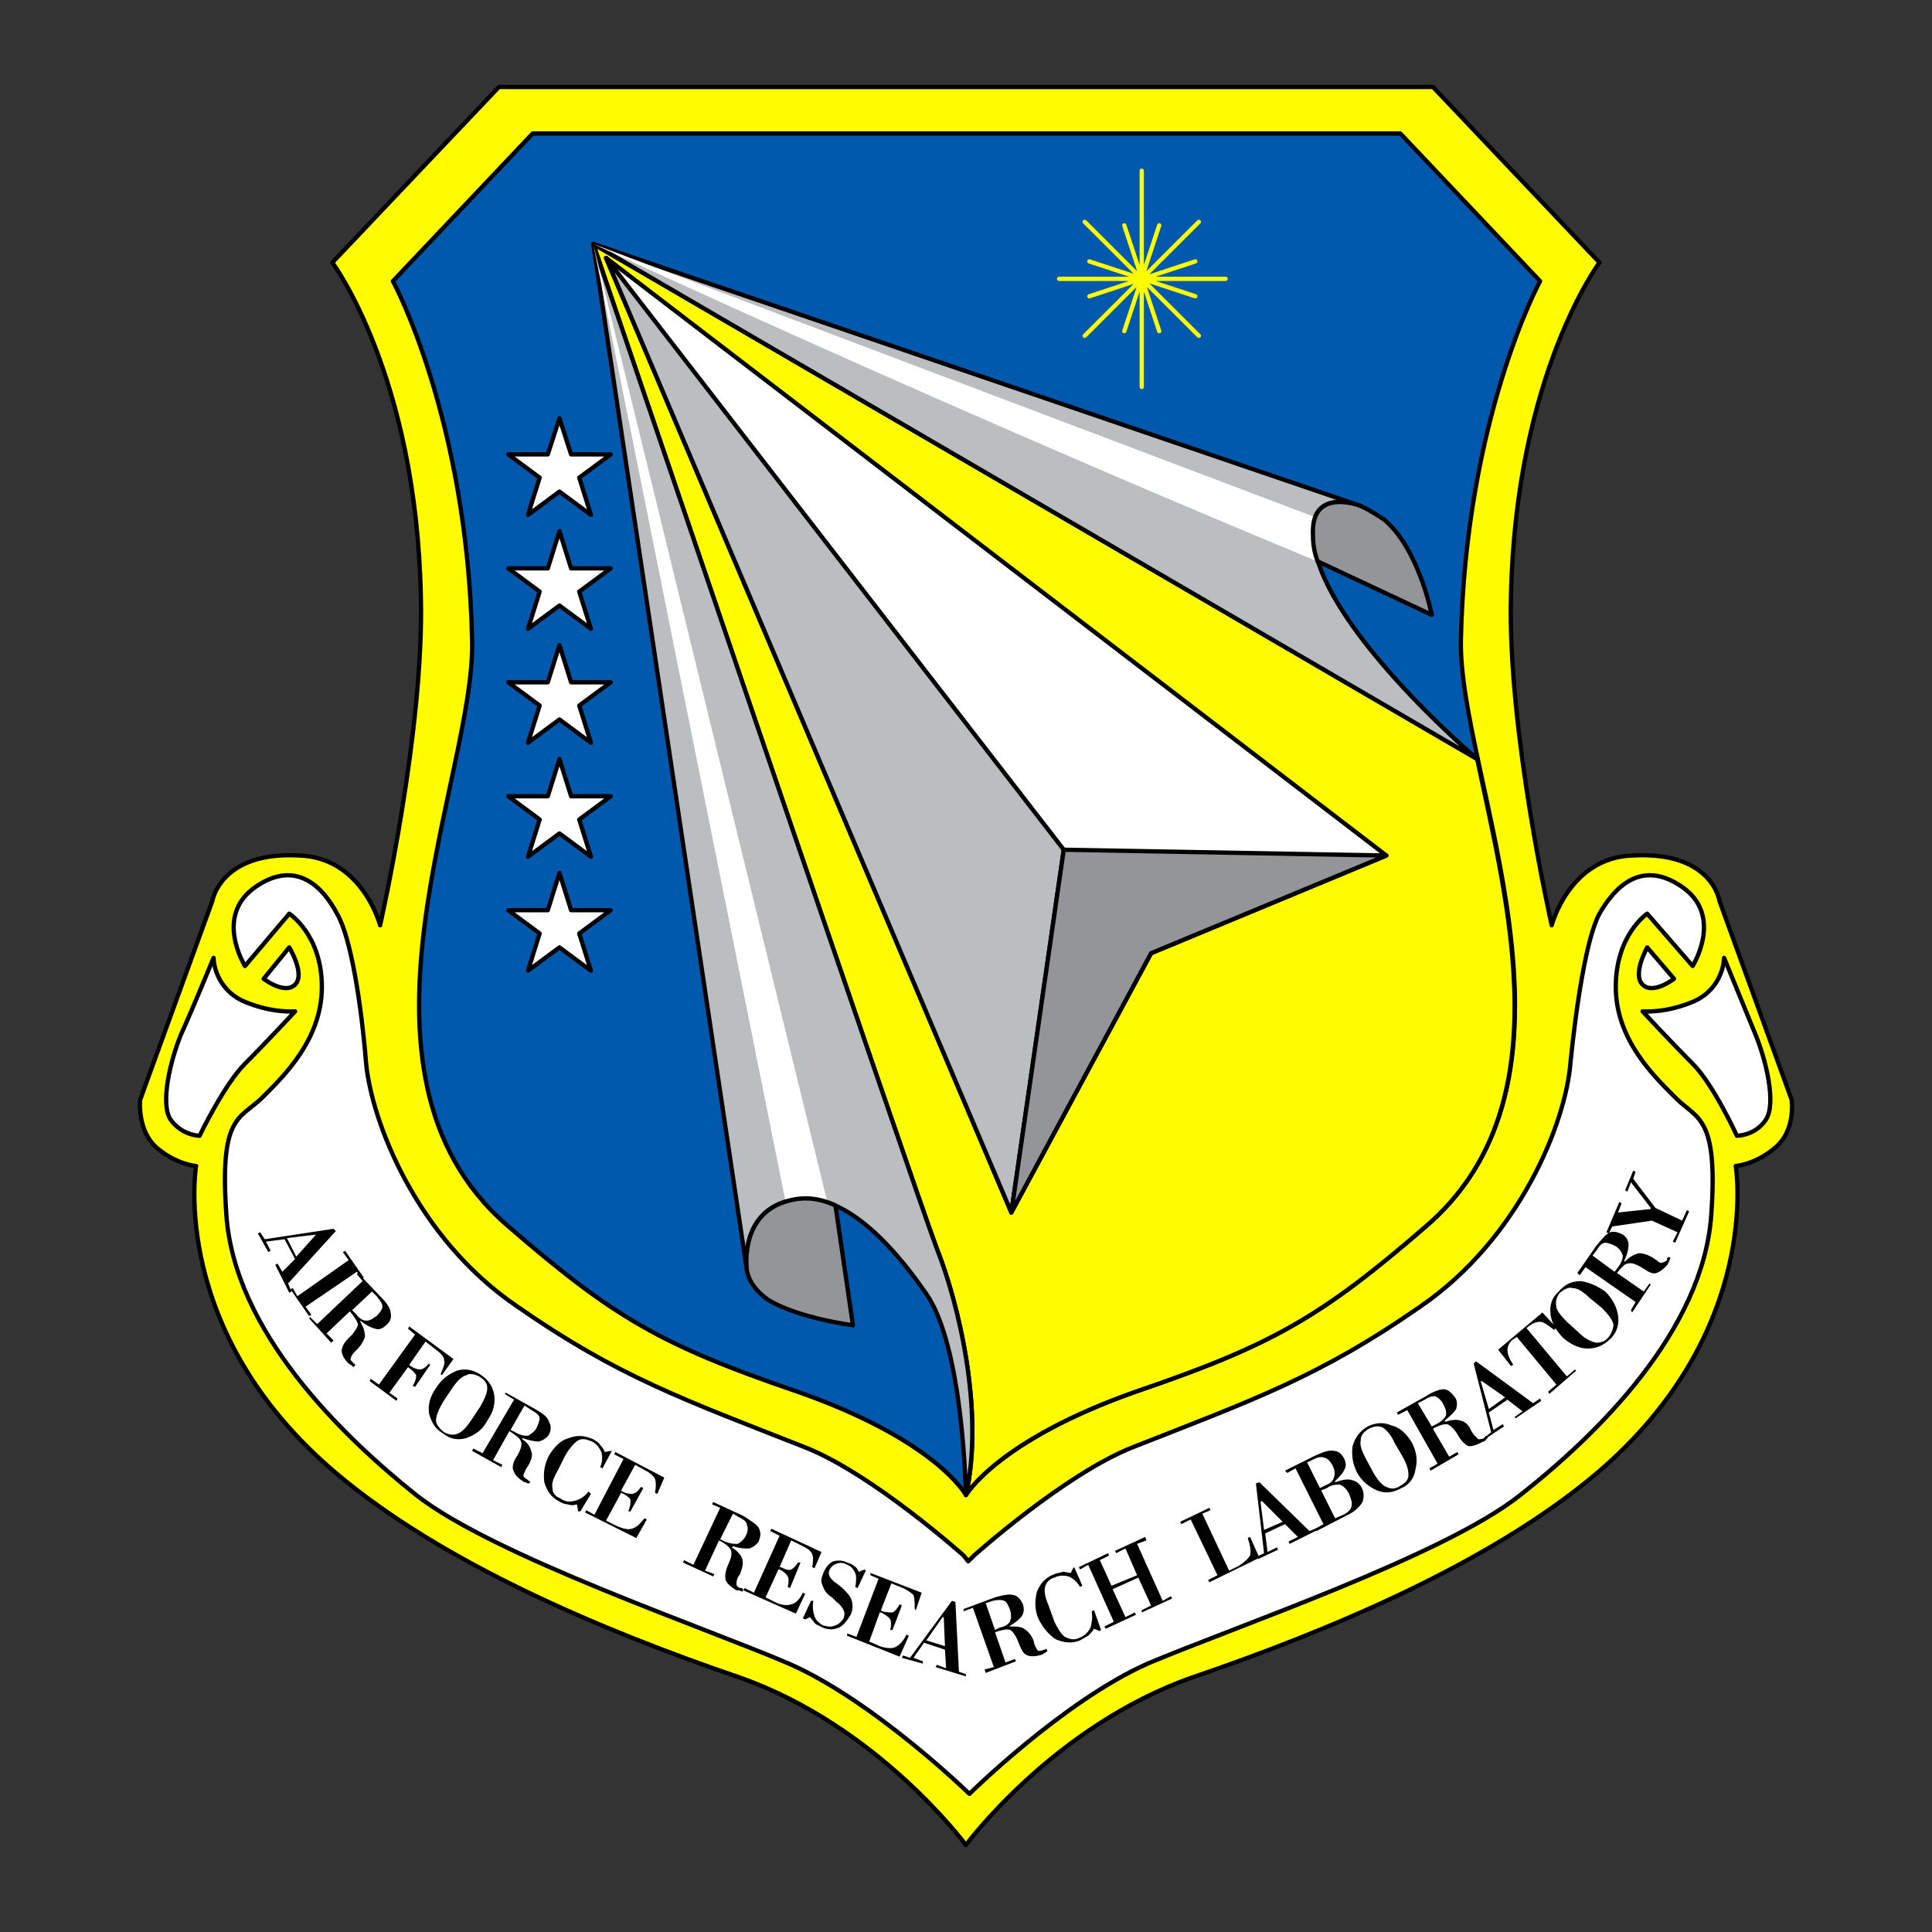 <?xml version="1.0" encoding="UTF-8"?>
<!-- Generator: Adobe Illustrator 14.0.0, SVG Export Plug-In . SVG Version: 6.00 Build 43363)  -->
<!DOCTYPE svg PUBLIC "-//W3C//DTD SVG 1.1//EN" "http://www.w3.org/Graphics/SVG/1.1/DTD/svg11.dtd">
<svg version="1.1" id="Layer_1" xmlns="http://www.w3.org/2000/svg" xmlns:xlink="http://www.w3.org/1999/xlink" x="0px" y="0px" width="192.756px" height="192.756px" viewBox="0 0 192.756 192.756" enable-background="new 0 0 192.756 192.756" xml:space="preserve">
<rect x="0" y="0" width="192.756" height="192.756" fill="#333333" stroke="none"/>
<g>
	
		<path fill-rule="evenodd" clip-rule="evenodd" fill="#FFFB00" stroke="#000000" stroke-width="0.427" stroke-linejoin="round" stroke-miterlimit="2.613" d="   M142.963,8.678l16.616,17.517c0,0-8.365,11.137-8.831,33.293c-0.349,13.457,4.067,32.829,4.067,32.829s1.743-6.728,8.018-6.96   c8.017-0.464,8.714,4.524,8.714,4.524l7.204,19.837c0,0,0.466,3.133-1.742,4.873c-1.976,1.623-3.835,1.738-3.835,1.738   s2.789,16.473-13.827,30.625c-10.69,9.049-26.841,15.777-40.437,20.418c-13.826,4.871-22.542,16.705-22.542,16.705   s-8.714-11.834-22.542-16.705c-13.595-4.641-29.63-11.369-40.32-20.418c-16.732-14.152-13.943-30.625-13.943-30.625   s-1.859-0.115-3.835-1.738c-2.091-1.74-1.743-4.873-1.743-4.873l7.205-19.837c0,0,0.814-4.989,8.714-4.524   c6.275,0.232,8.018,6.96,8.018,6.96s4.416-19.373,4.066-32.829c-0.464-22.157-8.831-33.293-8.831-33.293L49.774,8.678H142.963   L142.963,8.678z"/>
	
		<path fill-rule="evenodd" clip-rule="evenodd" fill="#0059AD" stroke="#000000" stroke-width="0.427" stroke-linejoin="round" stroke-miterlimit="2.613" d="   M139.71,13.318l13.943,14.732c0,0-7.437,13.689-7.901,35.846c-0.232,13.457,14.292,43.037-3.369,58.35   c-10.574,9.166-15.454,11.949-29.05,16.59c-13.827,4.871-16.964,10.324-16.964,10.324s-2.905-5.453-16.848-10.324   c-13.595-4.641-18.359-7.424-28.932-16.59c-17.662-15.312-3.138-44.893-3.486-58.35c-0.465-22.157-7.901-35.846-7.901-35.846   l13.943-14.732H139.71L139.71,13.318z"/>
	
		<path fill-rule="evenodd" clip-rule="evenodd" fill="#FFFB00" stroke="#000000" stroke-width="0.427" stroke-linejoin="round" stroke-miterlimit="2.613" d="   M147.379,75.729c3.137,14.849,8.481,34.802-4.996,46.517c-10.574,9.166-15.454,11.949-29.05,16.59   c-13.827,4.871-16.964,10.324-16.964,10.324c1.86-8.236-0.697-19.025-2.905-24.594c-2.091-5.451-34.277-100.228-34.277-100.228   L147.379,75.729L147.379,75.729z"/>
	
		<path fill-rule="evenodd" clip-rule="evenodd" fill="#BBBEC0" stroke="#000000" stroke-width="0.427" stroke-linejoin="round" stroke-miterlimit="2.613" d="   M96.369,149.16c0,0-0.232-14.732-3.95-20.068c-3.602-5.221-8.947-11.021-14.176-9.164c-4.532,1.508-3.718,6.844-3.718,6.844   L59.187,24.339c0,0,32.187,94.776,34.277,100.228C95.672,130.135,98.229,140.924,96.369,149.16L96.369,149.16z"/>
	
		<polygon fill-rule="evenodd" clip-rule="evenodd" fill="#FFFFFF" stroke="#000000" stroke-width="0.427" stroke-linejoin="round" stroke-miterlimit="2.613" points="   100.901,120.971 60.465,25.731 138.315,85.357 114.844,95.102 100.901,120.971  "/>
	
		<polygon fill-rule="evenodd" clip-rule="evenodd" fill="#BBBEC0" stroke="#000000" stroke-width="0.427" stroke-linejoin="round" stroke-miterlimit="2.613" points="   60.465,25.731 106.13,84.778 100.901,120.971 60.465,25.731  "/>
	
		<path fill-rule="evenodd" clip-rule="evenodd" fill="#BBBEC0" stroke="#000000" stroke-width="0.427" stroke-linejoin="round" stroke-miterlimit="2.613" d="   M147.379,75.729l-88.192-51.39l76.456,26.101c0,0-4.88-1.856-4.647,2.9C131.228,62.041,147.379,75.729,147.379,75.729   L147.379,75.729z"/>
	
		<polygon fill-rule="evenodd" clip-rule="evenodd" fill="#939598" stroke="#000000" stroke-width="0.427" stroke-linejoin="round" stroke-miterlimit="2.613" points="   138.315,85.357 106.13,84.778 100.901,120.971 114.844,95.102 138.315,85.357  "/>
	
		<polygon fill-rule="evenodd" clip-rule="evenodd" fill="#FFFFFF" stroke="#000000" stroke-width="0.427" stroke-linejoin="round" stroke-miterlimit="2.613" points="   50.704,90.81 54.655,90.81 55.816,87.098 56.979,90.81 60.93,90.81 57.792,93.13 58.954,96.842 55.816,94.522 52.679,96.842    53.841,93.13 50.704,90.81  "/>
	
		<polygon fill-rule="evenodd" clip-rule="evenodd" fill="#FFFFFF" stroke="#000000" stroke-width="0.427" stroke-linejoin="round" stroke-miterlimit="2.613" points="   50.704,79.441 54.655,79.441 55.816,75.729 56.979,79.441 60.93,79.441 57.792,81.761 58.954,85.474 55.816,83.153 52.679,85.474    53.841,81.761 50.704,79.441  "/>
	
		<polygon fill-rule="evenodd" clip-rule="evenodd" fill="#FFFFFF" stroke="#000000" stroke-width="0.427" stroke-linejoin="round" stroke-miterlimit="2.613" points="   50.704,68.073 54.655,68.073 55.816,64.36 56.979,68.073 60.93,68.073 57.792,70.393 58.954,74.104 55.816,71.785 52.679,74.104    53.841,70.393 50.704,68.073  "/>
	
		<polygon fill-rule="evenodd" clip-rule="evenodd" fill="#FFFFFF" stroke="#000000" stroke-width="0.427" stroke-linejoin="round" stroke-miterlimit="2.613" points="   50.704,56.705 54.655,56.705 55.816,52.992 56.979,56.705 60.93,56.705 57.792,59.024 58.954,62.737 55.816,60.417 52.679,62.737    53.841,59.024 50.704,56.705  "/>
	
		<polygon fill-rule="evenodd" clip-rule="evenodd" fill="#FFFFFF" stroke="#000000" stroke-width="0.427" stroke-linejoin="round" stroke-miterlimit="2.613" points="   50.704,45.335 54.655,45.335 55.816,41.74 56.979,45.335 60.93,45.335 57.792,47.656 58.954,51.368 55.816,49.048 52.679,51.368    53.841,47.656 50.704,45.335  "/>
	
		<path fill="none" stroke="#FFFB00" stroke-width="0.427" stroke-linecap="round" stroke-linejoin="round" stroke-miterlimit="2.613" d="   M113.914,17.031v21.577 M105.665,27.819h16.615 M108.686,26.079l10.574,3.48 M108.221,33.503l11.388-11.369 M108.221,22.135   l11.388,11.369 M115.657,33.04l-3.485-10.557 M112.172,33.04l3.485-10.557 M119.26,26.079l-10.574,3.48"/>
	
		<path fill-rule="evenodd" clip-rule="evenodd" fill="#FFFFFF" stroke="#000000" stroke-width="0.427" stroke-linejoin="round" stroke-miterlimit="2.613" d="   M28.859,94.522l-2.556,3.132c0,0,2.091,1.623,3.137,0.58C30.486,97.189,28.859,94.522,28.859,94.522L28.859,94.522z"/>
	
		<path fill-rule="evenodd" clip-rule="evenodd" fill="#FFFFFF" stroke="#000000" stroke-width="0.427" stroke-linejoin="round" stroke-miterlimit="2.613" d="   M21.307,95.566c0,0,0,2.899,2.905,4.292c2.905,1.277,5.229,1.045,5.229,1.045s-2.905,3.133-4.997,5.221   c-2.091,2.088-4.531,7.191-4.531,7.191s-1.743,0-2.904-1.623c-1.046-1.625,0-5.916,1.045-8.469   C19.215,100.67,21.307,95.566,21.307,95.566L21.307,95.566z"/>
	
		<path fill-rule="evenodd" clip-rule="evenodd" fill="#FFFFFF" stroke="#000000" stroke-width="0.427" stroke-linejoin="round" stroke-miterlimit="2.613" d="   M164.343,94.522l2.673,3.132c0,0-2.092,1.623-3.137,0.58C162.833,97.189,164.343,94.522,164.343,94.522L164.343,94.522z"/>
	
		<path fill-rule="evenodd" clip-rule="evenodd" fill="#FFFFFF" stroke="#000000" stroke-width="0.427" stroke-linejoin="round" stroke-miterlimit="2.613" d="   M172.012,95.566c0,0,0,2.899-2.904,4.292c-2.904,1.277-5.229,1.045-5.229,1.045s2.904,3.133,4.996,5.221s4.415,7.191,4.415,7.191   s1.859,0,2.905-1.623c1.046-1.625,0-5.916-1.046-8.469S172.012,95.566,172.012,95.566L172.012,95.566z"/>
	
		<path fill-rule="evenodd" clip-rule="evenodd" fill="#FFFFFF" stroke="#000000" stroke-width="0.427" stroke-linejoin="round" stroke-miterlimit="2.613" d="   M97.183,155.193c0,0,9.063-8.121,15.802-10.789c12.085-4.756,18.708-7.076,28.701-14.037c9.992-6.844,14.524-18.445,14.989-24.244   c0.58-5.801,1.626-12.646,2.904-14.965c1.395-2.437,4.066-5.568,8.25-2.668c4.183,2.9,1.046,7.888,1.046,7.888l-4.532-5.22   c0,0-3.137,2.088-3.137,7.307c0,5.338,3.95,9.049,6.042,11.137c2.092,2.09,4.184,1.74,3.486,11.602   c-0.814,11.6-11.388,21.926-19.057,27.957c-7.553,6.033-28.7,13.225-37.183,16.82c-8.365,3.713-17.777,12.992-17.777,12.992   s-9.528-9.279-18.01-12.992c-8.367-3.596-29.514-10.787-37.183-16.82c-7.553-6.031-18.126-16.357-18.94-27.957   c-0.697-9.861,1.278-9.512,3.486-11.602c2.091-2.088,6.042-5.799,6.042-11.137c0-5.219-3.253-7.307-3.253-7.307l-4.416,5.22   c0,0-3.136-4.988,1.046-7.888c4.183-2.9,6.855,0.231,8.134,2.668c1.394,2.32,2.44,9.165,2.905,14.965   c0.581,5.799,4.997,17.4,15.105,24.244c9.993,6.961,16.616,9.281,28.7,14.037c6.739,2.668,15.803,10.789,15.803,10.789l0.464,0.58   L97.183,155.193L97.183,155.193z"/>
	<path fill-rule="evenodd" clip-rule="evenodd" fill="#FFFFFF" d="M78.359,119.811c1.394-0.463,3.137-0.348,4.183,0.117   L59.187,24.339L78.359,119.811L78.359,119.811z"/>
	<path fill-rule="evenodd" clip-rule="evenodd" fill="#FFFFFF" d="M131.46,56.008c0,0-31.257-12.761-72.273-31.669L131.228,51.6   C130.763,52.76,130.879,54.268,131.46,56.008L131.46,56.008z"/>
	
		<path fill-rule="evenodd" clip-rule="evenodd" fill="#939598" stroke="#000000" stroke-width="0.427" stroke-linejoin="round" stroke-miterlimit="2.613" d="   M74.524,126.771c0,0-0.813-5.336,3.718-6.844c1.742-0.58,3.37-0.465,5.112,0.348l1.743,11.947c0,0-5.461-0.695-8.482-2.551   C74.641,128.279,74.524,126.771,74.524,126.771L74.524,126.771z"/>
	
		<path fill-rule="evenodd" clip-rule="evenodd" fill="#939598" stroke="#000000" stroke-width="0.427" stroke-linejoin="round" stroke-miterlimit="2.613" d="   M135.643,50.44c0,0-4.88-1.856-4.647,2.9c0,0.928,0.116,1.74,0.465,2.668l11.387,5.336c0,0-1.278-6.612-4.764-9.512   C136.34,50.672,135.643,50.44,135.643,50.44L135.643,50.44z"/>
	<path fill-rule="evenodd" clip-rule="evenodd" d="M28.627,123.523l0.93,1.855l1.976-2.203l0,0L28.627,123.523L28.627,123.523z    M27.465,126.191l0.232-0.115l0.464,0.811l1.278-1.275l-1.046-1.973l-1.859,0.232L27,124.799l-0.232,0.117l-1.046-1.857   l0.232-0.115l0.465,0.695l6.855-1.043l0.232,0.23l-4.764,5.221l0.349,0.812l-0.232,0.115L27.465,126.191L27.465,126.191z"/>
	<polygon fill-rule="evenodd" clip-rule="evenodd" points="30.834,131.295 28.976,128.627 29.208,128.512 29.673,129.322    34.785,125.727 34.205,124.916 34.437,124.799 36.296,127.467 36.18,127.584 35.599,126.887 30.486,130.367 31.067,131.18    30.834,131.295  "/>
	<path fill-rule="evenodd" clip-rule="evenodd" d="M35.134,130.715l0.349,0.35c0.349,0.463,0.697,0.695,1.046,0.695   s0.581-0.117,1.046-0.465c0.349-0.348,0.581-0.695,0.581-0.928c0-0.348-0.232-0.58-0.581-1.045l-0.465-0.463L35.134,130.715   L35.134,130.715z M33.042,133.963l-2.208-2.436l0.117-0.115l0.697,0.695l4.532-4.293l-0.581-0.695l0.116-0.115l2.324,2.436   c0.581,0.58,0.93,1.16,0.93,1.508c0.116,0.465,0,0.928-0.465,1.275c-0.349,0.35-0.697,0.465-1.045,0.35   c-0.465-0.117-0.93-0.35-1.511-0.812v0.115c0.349,0.58,0.465,1.045,0.465,1.508c-0.116,0.35-0.348,0.812-0.813,1.277l-0.232,0.232   c-0.233,0.23-0.349,0.463-0.349,0.578c-0.116,0.117,0,0.35,0.232,0.465c0,0.115,0,0.115,0.117,0.115c0,0,0,0.117,0.116,0.117   l-0.232,0.23c-0.116-0.115-0.232-0.23-0.232-0.23c-0.116,0-0.116-0.117-0.232-0.117c-0.465-0.463-0.697-0.928-0.697-1.275   s0.232-0.812,0.582-1.16l0.464-0.463c0.349-0.465,0.581-0.812,0.581-1.045c-0.116-0.348-0.348-0.695-0.813-1.277l-2.324,2.205   l0.697,0.697L33.042,133.963L33.042,133.963z"/>
	<path fill-rule="evenodd" clip-rule="evenodd" d="M40.711,136.398l-1.859,2.553l0.814,0.58l-0.117,0.232l-2.672-1.973l0.116-0.23   l0.813,0.58l3.602-4.988l-0.697-0.58l0.116-0.232l4.416,3.248l-1.162,1.623l-0.117-0.115c0.233-0.58,0.465-1.045,0.349-1.393   c0-0.348-0.349-0.695-0.813-1.043l-1.045-0.812l-1.627,2.32l0.116,0.115c0.349,0.232,0.697,0.348,0.93,0.348   c0.348,0,0.581-0.232,0.93-0.58l0.116,0.117l-1.51,2.203l-0.232-0.115c0.232-0.348,0.349-0.695,0.349-1.045   C41.409,136.98,41.176,136.748,40.711,136.398L40.711,136.398L40.711,136.398z"/>
	<path fill-rule="evenodd" clip-rule="evenodd" d="M44.197,139.879c-0.465,0.812-0.697,1.393-0.697,1.857   c0,0.348,0.349,0.811,0.813,1.16c0.465,0.232,0.93,0.348,1.394,0.115c0.349-0.115,0.814-0.58,1.278-1.275l0.93-1.393   c0.465-0.812,0.697-1.393,0.697-1.855c0-0.465-0.232-0.812-0.813-1.16c-0.465-0.232-0.93-0.348-1.278-0.117   c-0.465,0.117-0.93,0.58-1.395,1.277L44.197,139.879L44.197,139.879z M43.5,138.488c0.581-0.928,1.278-1.393,2.092-1.74   c0.813-0.232,1.627-0.117,2.439,0.463c0.698,0.465,1.163,1.16,1.279,1.973c0.116,0.928-0.116,1.74-0.697,2.553   c-0.465,0.928-1.162,1.393-2.091,1.74c-0.814,0.23-1.627,0.115-2.324-0.465c-0.813-0.465-1.162-1.16-1.394-1.973   C42.687,140.111,42.919,139.299,43.5,138.488L43.5,138.488z"/>
	<path fill-rule="evenodd" clip-rule="evenodd" d="M50.937,142.664l0.464,0.232c0.582,0.348,0.93,0.348,1.278,0.348   c0.232-0.115,0.582-0.348,0.814-0.697c0.232-0.463,0.348-0.811,0.348-1.16c-0.116-0.23-0.348-0.463-0.813-0.695l-0.697-0.463   L50.937,142.664L50.937,142.664z M50.007,146.377l-2.905-1.625l0.117-0.232l0.929,0.465l3.137-5.336l-0.93-0.58l0.116-0.117   l2.905,1.625c0.814,0.463,1.279,0.811,1.395,1.275c0.232,0.348,0.232,0.812,0,1.277c-0.232,0.348-0.581,0.578-1.045,0.695   c-0.349,0-0.93-0.117-1.627-0.348v0.115c0.581,0.348,0.813,0.812,0.93,1.275c0.116,0.35,0,0.812-0.349,1.393l-0.232,0.348   c-0.116,0.348-0.232,0.465-0.232,0.697c0.117,0.115,0.232,0.232,0.465,0.348c0,0,0,0.115,0.117,0.115h0.116L52.796,148   c-0.117,0-0.233,0-0.349-0.115h-0.116c-0.581-0.348-0.93-0.697-1.046-1.045c-0.232-0.348-0.116-0.812,0.116-1.275l0.349-0.58   c0.232-0.465,0.349-0.928,0.232-1.16c-0.116-0.348-0.465-0.58-1.162-1.045l-1.626,2.9l0.93,0.465L50.007,146.377L50.007,146.377z"/>
	<path fill-rule="evenodd" clip-rule="evenodd" d="M57.908,150.785h-0.232l-0.116-0.697c-0.349,0.115-0.581,0.115-0.93,0   c-0.232,0-0.581-0.115-0.929-0.348c-0.697-0.348-1.162-1.043-1.395-1.855c-0.116-0.93,0-1.74,0.465-2.668   c0.581-0.928,1.162-1.51,1.975-1.74c0.93-0.348,1.627-0.232,2.44,0.115c0.349,0.232,0.581,0.348,0.697,0.58   c0.232,0.232,0.349,0.465,0.464,0.695l0.582-0.115h0.116l-0.929,1.74l-0.232-0.115c0.232-0.58,0.232-1.045,0.116-1.51   c-0.232-0.463-0.465-0.811-0.93-1.043c-0.582-0.232-0.93-0.348-1.395-0.117c-0.349,0.232-0.813,0.697-1.278,1.51l-0.697,1.391   c-0.465,0.812-0.697,1.393-0.581,1.857c0,0.463,0.232,0.811,0.813,1.043c0.465,0.348,0.929,0.348,1.394,0.232   c0.465-0.115,0.93-0.348,1.395-0.928l0.232,0.232L57.908,150.785L57.908,150.785z"/>
	<path fill-rule="evenodd" clip-rule="evenodd" d="M61.975,148.928l-1.51,2.785l1.162,0.58c0.581,0.23,1.046,0.348,1.395,0.23   c0.465-0.115,0.813-0.463,1.278-1.043l0.232,0.115l-1.045,1.857l-5.113-2.553l0.116-0.232l0.814,0.465l2.905-5.568l-0.929-0.465   l0.116-0.232l4.88,2.553l-0.697,1.625l-0.232-0.117c0.116-0.58,0.116-1.043,0-1.391c-0.116-0.232-0.465-0.582-0.93-0.812   l-1.045-0.58l-1.395,2.553l0.116,0.115c0.464,0.232,0.813,0.232,1.046,0.232c0.349-0.117,0.581-0.348,0.813-0.697l0.232,0.117   l-1.279,2.32h-0.231c0.231-0.465,0.231-0.812,0.231-1.16C62.789,149.393,62.44,149.16,61.975,148.928L61.975,148.928   L61.975,148.928z"/>
	<path fill-rule="evenodd" clip-rule="evenodd" d="M71.852,153.568l0.465,0.232c0.581,0.232,0.929,0.232,1.278,0.232   c0.232-0.117,0.581-0.35,0.813-0.812c0.233-0.465,0.233-0.812,0.117-1.045c0-0.348-0.349-0.58-0.813-0.811l-0.581-0.35   L71.852,153.568L71.852,153.568z M71.155,157.281l-3.021-1.393l0.117-0.232l0.929,0.465l2.673-5.686l-0.814-0.348l0.117-0.232   l3.021,1.393c0.697,0.465,1.278,0.812,1.51,1.16c0.233,0.465,0.233,0.812,0,1.393c-0.232,0.348-0.581,0.58-0.93,0.695   c-0.465,0-0.929,0-1.626-0.232l-0.116,0.117c0.581,0.348,0.93,0.812,1.046,1.16c0.116,0.463,0,0.928-0.232,1.508l-0.232,0.348   c-0.116,0.348-0.116,0.465-0.116,0.695c0,0.117,0.116,0.232,0.349,0.35c0.116,0,0.116,0,0.232,0c0,0.115,0,0.115,0.116,0.115   l-0.116,0.232c-0.116,0-0.232-0.117-0.349-0.117s-0.116,0-0.232,0c-0.581-0.348-0.93-0.695-1.046-0.928   c-0.116-0.348-0.116-0.811,0.116-1.393l0.233-0.578c0.232-0.465,0.232-0.93,0.116-1.162c-0.116-0.23-0.465-0.578-1.162-0.928   l-1.395,3.018l0.93,0.348L71.155,157.281L71.155,157.281z"/>
	<path fill-rule="evenodd" clip-rule="evenodd" d="M77.662,156.584l-1.278,2.785l1.162,0.58c0.581,0.23,1.045,0.23,1.394,0.115   c0.465-0.115,0.813-0.463,1.162-1.16l0.232,0.117l-0.93,1.971l-5.229-2.32l0.116-0.23l0.93,0.463l2.557-5.684l-0.929-0.465   l0.115-0.232l4.997,2.32l-0.697,1.625l-0.232-0.117c0.116-0.578,0.116-1.043,0-1.275c-0.116-0.348-0.465-0.58-0.93-0.812   l-1.162-0.58l-1.162,2.668h0.116c0.465,0.232,0.814,0.35,1.046,0.232c0.233-0.115,0.465-0.348,0.697-0.695h0.232l-1.046,2.553   l-0.232-0.117c0.117-0.463,0.117-0.812,0-1.043c-0.116-0.232-0.348-0.465-0.813-0.697H77.662L77.662,156.584z"/>
	<path fill-rule="evenodd" clip-rule="evenodd" d="M80.334,161.572l-0.232-0.115l0.813-1.74h0.232c-0.116,0.695,0,1.16,0.117,1.508   c0.116,0.465,0.465,0.695,0.813,0.928c0.464,0.117,0.813,0.232,1.278,0c0.349-0.115,0.581-0.348,0.813-0.695   c0.116-0.35,0.116-0.58,0-0.812s-0.349-0.58-0.697-0.812l-0.465-0.463c-0.581-0.348-0.813-0.812-0.929-1.16   c-0.232-0.465-0.117-0.812,0.116-1.393c0.232-0.465,0.464-0.812,0.929-1.043c0.465-0.117,0.93-0.117,1.395,0.115   c0.349,0.115,0.581,0.232,0.697,0.348c0.233,0.115,0.349,0.348,0.465,0.58l0.581-0.232l0.116,0.117l-0.813,1.74l-0.232-0.117   c0.117-0.58,0.117-1.043,0-1.391c-0.232-0.465-0.464-0.697-0.813-0.812c-0.349-0.232-0.697-0.232-1.046-0.117   c-0.349,0.117-0.581,0.348-0.697,0.58c-0.117,0.232-0.117,0.465,0,0.697c0.116,0.23,0.348,0.463,0.697,0.695l0.581,0.465   c0.465,0.463,0.813,0.811,0.93,1.275c0.116,0.348,0.116,0.928-0.116,1.391c-0.349,0.582-0.697,1.045-1.162,1.277   c-0.582,0.232-1.047,0.232-1.627,0c-0.232-0.115-0.465-0.232-0.697-0.348c-0.233-0.232-0.349-0.465-0.581-0.695L80.334,161.572   L80.334,161.572z"/>
	<path fill-rule="evenodd" clip-rule="evenodd" d="M87.771,160.877l-1.046,2.9l1.046,0.463c0.697,0.232,1.162,0.232,1.51,0.117   c0.465-0.232,0.813-0.58,1.163-1.277l0.232,0.117l-0.929,2.088l-5.229-2.088v-0.232l0.93,0.348l2.208-5.801l-0.813-0.348v-0.23   l5.112,1.971l-0.581,1.74l-0.116-0.115c0-0.58,0-1.045-0.117-1.393c-0.231-0.232-0.581-0.465-1.045-0.695l-1.162-0.465   l-1.045,2.668l0.116,0.115c0.464,0.117,0.813,0.117,1.046,0.117c0.231-0.117,0.464-0.348,0.697-0.812l0.232,0.115l-0.929,2.438   h-0.233c0.116-0.465,0.116-0.812,0-1.045c-0.116-0.23-0.465-0.465-0.93-0.695H87.771L87.771,160.877z"/>
	<path fill-rule="evenodd" clip-rule="evenodd" d="M92.418,163.66l1.859,0.58l-0.117-2.898h-0.116L92.418,163.66L92.418,163.66z    M93.348,166.328l0.116-0.23l0.93,0.348l-0.116-1.857l-2.091-0.695L91.14,165.4l0.93,0.348v0.232l-2.092-0.58l0.116-0.232   l0.697,0.232l4.183-5.684l0.349,0.115l0.349,6.961l0.697,0.232v0.23L93.348,166.328L93.348,166.328z"/>
	<path fill-rule="evenodd" clip-rule="evenodd" d="M99.273,162.617l0.465-0.232c0.581-0.115,0.93-0.348,1.046-0.695   c0.117-0.232,0.117-0.582,0-1.045c-0.232-0.58-0.349-0.812-0.581-0.928s-0.697-0.115-1.162,0l-0.697,0.232L99.273,162.617   L99.273,162.617z M101.365,165.748l-3.021,1.16l-0.115-0.348l0.929-0.232l-2.091-5.916l-0.929,0.348v-0.23l3.137-1.16   c0.813-0.232,1.395-0.348,1.859-0.232s0.697,0.465,0.93,0.928c0.116,0.465,0.116,0.812-0.116,1.16s-0.697,0.695-1.278,1.045l0,0   c0.697,0,1.162,0,1.511,0.232c0.349,0.23,0.697,0.578,0.93,1.158l0.116,0.465c0.116,0.232,0.232,0.463,0.349,0.58   c0.115,0,0.349,0,0.58-0.117c0,0,0,0,0.117,0l0.116-0.115l0.116,0.232c-0.116,0.115-0.232,0.232-0.35,0.232l-0.116,0.115   c-0.696,0.232-1.161,0.232-1.51,0.115c-0.349-0.115-0.581-0.463-0.813-1.043l-0.233-0.58c-0.231-0.465-0.464-0.812-0.696-0.928   c-0.349-0.115-0.813,0-1.511,0.23l1.046,3.018l0.93-0.348L101.365,165.748L101.365,165.748z"/>
	<path fill-rule="evenodd" clip-rule="evenodd" d="M109.848,162.617l-0.116,0.115l-0.581-0.23c-0.116,0.23-0.349,0.463-0.58,0.695   c-0.233,0.115-0.582,0.348-0.814,0.463c-0.813,0.348-1.626,0.232-2.439-0.115c-0.698-0.465-1.279-1.16-1.743-2.088   c-0.349-0.928-0.349-1.74-0.116-2.668c0.349-0.812,0.813-1.393,1.743-1.74c0.231-0.115,0.581-0.115,0.812-0.232   c0.35,0,0.581,0.117,0.813,0.117l0.232-0.465l0.116-0.117l0.813,1.857l-0.232,0.115c-0.349-0.58-0.813-0.928-1.162-1.043   c-0.464-0.117-0.929-0.117-1.394,0.115c-0.465,0.115-0.813,0.465-0.93,0.928c-0.117,0.465,0,1.045,0.348,1.855l0.582,1.625   c0.348,0.697,0.697,1.275,1.046,1.508c0.464,0.232,0.929,0.348,1.394,0.117c0.581-0.232,0.931-0.582,1.162-1.045   c0.116-0.465,0.232-0.928,0.116-1.625l0.232-0.115L109.848,162.617L109.848,162.617z"/>
	<polygon fill-rule="evenodd" clip-rule="evenodd" points="113.333,161.107 110.312,162.502 110.196,162.27 111.126,161.805    108.57,156.121 107.756,156.584 107.64,156.352 110.545,154.961 110.661,155.193 109.731,155.656 110.894,158.209 113.449,157.164    112.287,154.496 111.358,154.961 111.242,154.729 114.263,153.336 114.38,153.684 113.449,154.033 116.006,159.717    116.819,159.252 116.936,159.484 113.914,160.877 113.914,160.645 114.844,160.18 113.566,157.396 111.01,158.557 112.287,161.342    113.217,160.877 113.333,161.107  "/>
	<path fill-rule="evenodd" clip-rule="evenodd" d="M125.65,155.424l-4.996,2.438l-0.117-0.232l0.93-0.465l-2.672-5.568l-0.93,0.465   l-0.116-0.232l2.905-1.393l0.115,0.232l-0.812,0.348l2.672,5.686l0.93-0.465c0.581-0.348,0.93-0.695,1.162-1.043   c0.116-0.465,0-1.045-0.232-1.74l0.232-0.117L125.65,155.424L125.65,155.424z"/>
	<path fill-rule="evenodd" clip-rule="evenodd" d="M126.115,152.641l1.859-0.812l-2.092-2.088l-0.116,0.115L126.115,152.641   L126.115,152.641z M128.671,154.033l-0.116-0.232l0.931-0.465l-1.279-1.275l-1.975,0.928l0.232,1.855l0.929-0.463l0.116,0.23   l-1.975,0.93l-0.116-0.232l0.697-0.348L125.302,148l0.349-0.115l4.996,4.871l0.813-0.348v0.232L128.671,154.033L128.671,154.033z"/>
	<path fill-rule="evenodd" clip-rule="evenodd" d="M131.809,148.697l1.395,2.783l0.813-0.348c0.465-0.232,0.812-0.58,0.812-0.812   c0.117-0.348,0-0.695-0.232-1.275c-0.231-0.465-0.58-0.812-0.929-0.928c-0.35,0-0.813,0-1.278,0.348L131.809,148.697   L131.809,148.697z M131.692,148.465l0.465-0.232c0.581-0.232,0.813-0.465,0.93-0.812s0.116-0.695-0.116-1.16   c-0.232-0.463-0.581-0.812-0.813-0.812c-0.232-0.115-0.581-0.115-1.046,0.117l-0.697,0.348L131.692,148.465L131.692,148.465z    M131.344,152.756l-0.116-0.232l0.813-0.463l-2.789-5.568l-0.812,0.463l-0.233-0.23l3.021-1.508c0.813-0.35,1.394-0.58,1.859-0.465   c0.465,0,0.813,0.348,1.045,0.812c0.117,0.348,0.233,0.695,0,1.043c-0.115,0.348-0.464,0.697-0.929,1.16v0.117   c0.697-0.232,1.162-0.348,1.626-0.232c0.465,0.115,0.813,0.348,1.046,0.812c0.232,0.463,0.232,1.043,0,1.508   c-0.349,0.463-0.812,0.928-1.626,1.275L131.344,152.756L131.344,152.756z"/>
	<path fill-rule="evenodd" clip-rule="evenodd" d="M137.037,146.955c0.465,0.812,0.93,1.277,1.278,1.393   c0.465,0.232,0.93,0.232,1.395-0.115c0.465-0.232,0.813-0.58,0.813-1.045c0-0.463-0.116-1.043-0.581-1.855l-0.813-1.393   c-0.349-0.811-0.813-1.275-1.162-1.508c-0.465-0.232-0.93-0.115-1.395,0.115c-0.581,0.35-0.813,0.697-0.813,1.16   c-0.116,0.465,0.116,1.045,0.466,1.74L137.037,146.955L137.037,146.955z M135.41,146.955c-0.464-0.928-0.581-1.738-0.464-2.666   c0.231-0.812,0.696-1.51,1.51-1.973c0.697-0.35,1.511-0.465,2.324-0.117c0.93,0.232,1.511,0.812,2.092,1.74   c0.464,0.928,0.581,1.74,0.349,2.668c-0.116,0.812-0.581,1.51-1.395,1.857c-0.813,0.463-1.627,0.58-2.44,0.232   C136.572,148.348,135.875,147.768,135.41,146.955L135.41,146.955z"/>
	<path fill-rule="evenodd" clip-rule="evenodd" d="M142.847,142.316l0.466-0.232c0.464-0.232,0.812-0.58,0.929-0.812   c0.117-0.348,0-0.695-0.232-1.16c-0.232-0.463-0.581-0.695-0.813-0.812c-0.232,0-0.58,0-1.045,0.35l-0.697,0.348L142.847,142.316   L142.847,142.316z M145.52,145.1l-2.789,1.625l-0.115-0.232l0.812-0.465l-3.021-5.336l-0.93,0.465l-0.116-0.232l2.904-1.625   c0.697-0.463,1.395-0.695,1.743-0.695c0.465,0,0.813,0.348,1.162,0.812c0.232,0.348,0.232,0.695,0.116,1.16   c-0.232,0.348-0.581,0.695-1.162,1.16l0.116,0.115c0.581-0.232,1.162-0.232,1.511-0.115c0.465,0.115,0.813,0.463,1.046,1.043   l0.232,0.35c0.232,0.23,0.349,0.348,0.464,0.463c0.116,0,0.35,0,0.582-0.115c0,0,0-0.117,0.116-0.117c0,0,0-0.115,0.116-0.115   l0.116,0.232c-0.116,0.115-0.232,0.23-0.232,0.23c-0.116,0.117-0.116,0.117-0.232,0.117c-0.581,0.348-1.047,0.465-1.395,0.465   c-0.349-0.117-0.581-0.35-0.93-0.812l-0.349-0.58c-0.349-0.465-0.581-0.697-0.929-0.812c-0.35,0-0.814,0.115-1.396,0.463   l1.627,2.785l0.813-0.465L145.52,145.1L145.52,145.1z"/>
	<path fill-rule="evenodd" clip-rule="evenodd" d="M148.541,140.576l1.626-1.16l-2.323-1.625h-0.116L148.541,140.576   L148.541,140.576z M151.214,141.504l-0.117-0.117l0.813-0.578l-1.511-1.16l-1.858,1.275l0.464,1.74l0.93-0.58l0.116,0.232   l-1.742,1.16l-0.116-0.117l0.581-0.463l-1.743-6.846l0.232-0.23l5.693,4.176l0.697-0.465l0.116,0.232L151.214,141.504   L151.214,141.504z"/>
	<path fill-rule="evenodd" clip-rule="evenodd" d="M153.886,130.947l1.395,1.508l-0.232,0.232c-0.581-0.465-1.046-0.812-1.395-0.812   s-0.697,0.117-1.162,0.465l-0.116,0.115h-0.116l4.067,4.873l0.813-0.697l0.115,0.117l-2.672,2.32l-0.116-0.232l0.813-0.695   l-3.951-4.758l-0.349,0.232c-0.349,0.232-0.581,0.695-0.581,1.045c0,0.348,0.116,0.811,0.581,1.508l-0.232,0.115l-1.278-1.623   L153.886,130.947L153.886,130.947z"/>
	<path fill-rule="evenodd" clip-rule="evenodd" d="M157.604,133.035c0.58,0.58,1.161,0.812,1.626,0.928   c0.465,0,0.93-0.115,1.278-0.58c0.349-0.463,0.465-0.928,0.465-1.275c-0.116-0.465-0.581-1.043-1.162-1.623l-1.278-1.045   c-0.581-0.58-1.161-0.928-1.626-0.928c-0.466-0.117-0.814,0.115-1.279,0.463c-0.348,0.465-0.465,0.928-0.348,1.393   c0,0.348,0.465,0.928,1.046,1.508L157.604,133.035L157.604,133.035z M155.977,133.5c-0.696-0.697-1.161-1.508-1.277-2.32   c-0.116-0.928,0.116-1.74,0.813-2.32c0.58-0.695,1.277-1.045,2.207-1.045c0.813,0.117,1.627,0.465,2.44,1.045   c0.697,0.695,1.162,1.508,1.277,2.436c0.117,0.812-0.115,1.625-0.696,2.205c-0.697,0.695-1.395,1.043-2.324,1.043   C157.604,134.543,156.79,134.195,155.977,133.5L155.977,133.5z"/>
	<path fill-rule="evenodd" clip-rule="evenodd" d="M161.09,126.887l0.348-0.463c0.35-0.465,0.465-0.812,0.465-1.16   c-0.115-0.348-0.231-0.58-0.696-0.928c-0.465-0.232-0.813-0.348-1.046-0.348s-0.581,0.23-0.813,0.695l-0.465,0.58L161.09,126.887   L161.09,126.887z M164.691,128.164l-1.858,2.783l-0.116-0.232l0.465-0.812l-4.997-3.479l-0.58,0.812l-0.232-0.232l1.858-2.668   c0.581-0.697,0.93-1.16,1.395-1.393c0.465-0.117,0.812,0,1.277,0.232c0.35,0.23,0.582,0.58,0.582,1.043   c0,0.348-0.116,0.928-0.465,1.625h0.116c0.465-0.465,0.929-0.697,1.394-0.812c0.35,0,0.813,0.115,1.395,0.465l0.349,0.23   c0.233,0.232,0.465,0.35,0.581,0.232c0.116,0,0.35-0.115,0.465-0.232c0-0.115,0-0.115,0-0.23c0.116,0,0.116,0,0.116-0.117   l0.232,0.117c-0.116,0.23-0.116,0.23-0.116,0.348c-0.116,0.115-0.116,0.115-0.116,0.232c-0.348,0.463-0.813,0.811-1.162,0.928   c-0.232,0.115-0.697,0-1.162-0.35l-0.581-0.348c-0.465-0.23-0.812-0.348-1.161-0.23c-0.232,0-0.581,0.348-1.046,0.928l2.672,1.855   l0.581-0.812L164.691,128.164L164.691,128.164z"/>
	<polygon fill-rule="evenodd" clip-rule="evenodd" points="168.294,120.738 168.526,120.855 167.132,123.988 166.899,123.871    167.364,122.943 164.808,121.783 160.857,122.363 160.509,123.059 160.276,122.943 161.555,119.928 161.787,120.043    161.438,120.971 164.691,120.623 164.691,120.508 162.717,117.955 162.368,118.883 162.136,118.768 162.949,116.795    163.182,116.91 162.949,117.607 165.156,120.508 167.829,121.783 168.294,120.738  "/>
</g>
</svg>